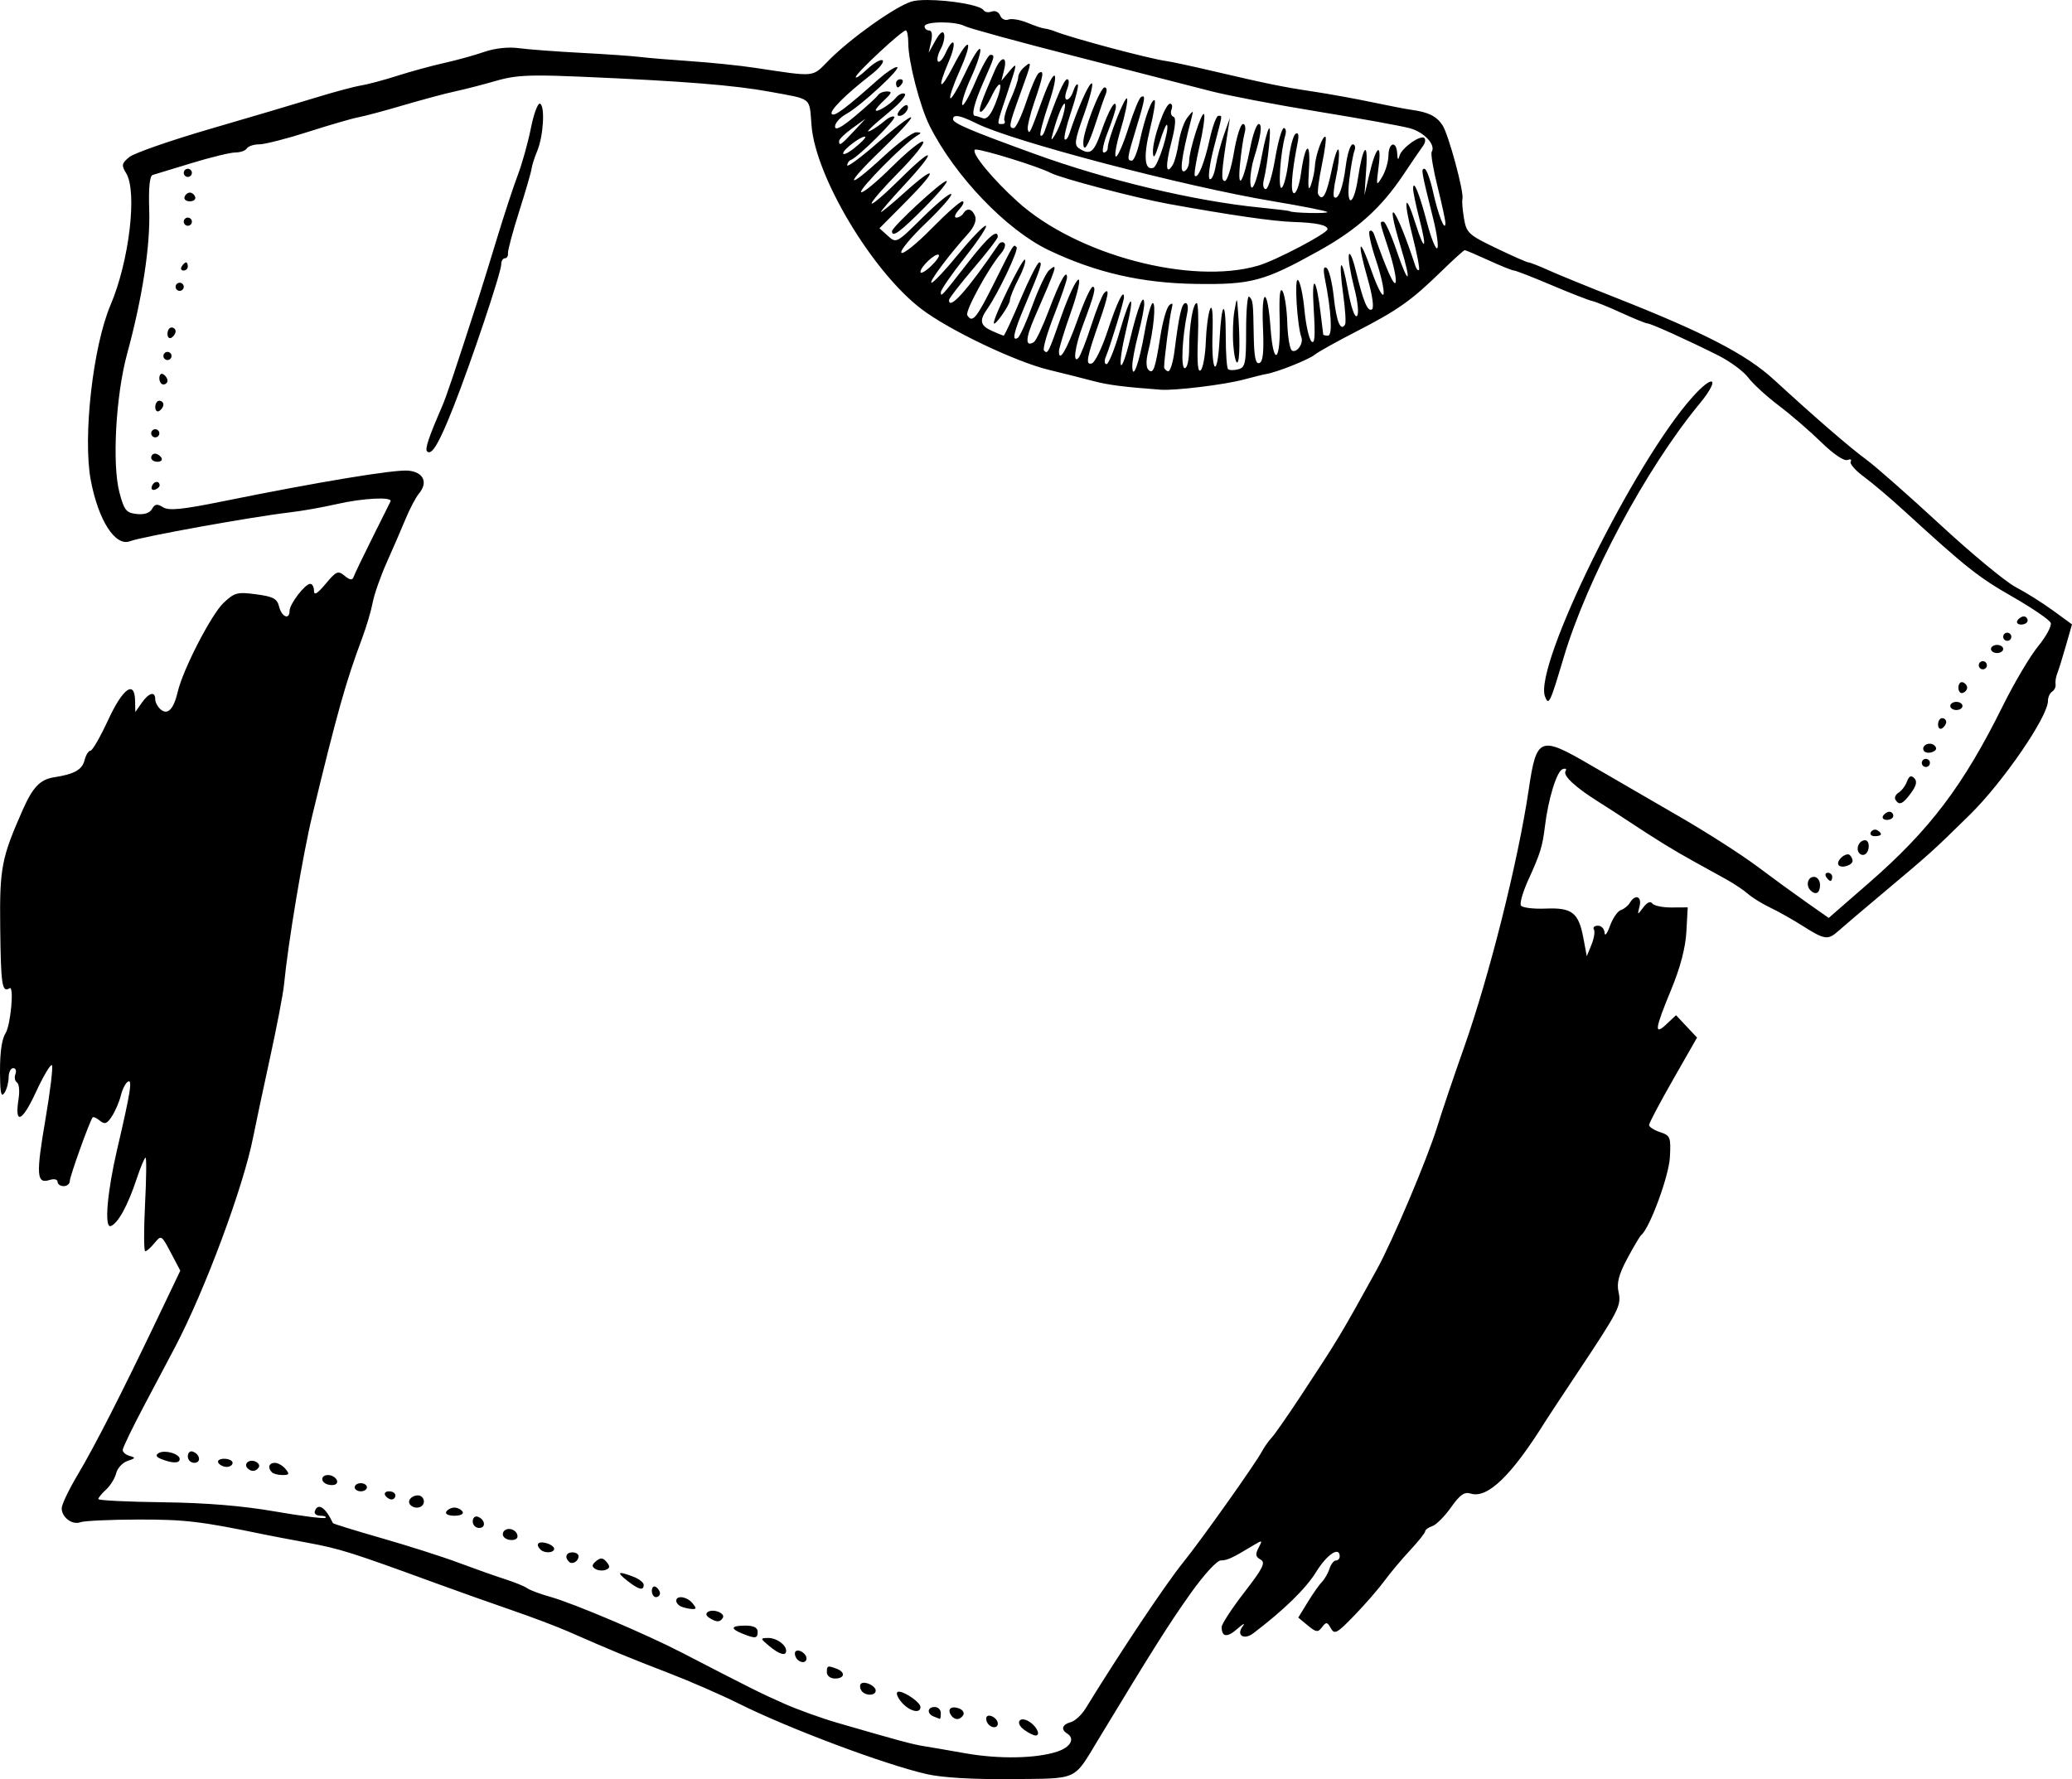<?xml version="1.0" encoding="UTF-8" standalone="no"?>
<!-- Created with Inkscape (http://www.inkscape.org/) -->

<svg
   xmlns:dc="http://purl.org/dc/elements/1.1/"
   xmlns:cc="http://creativecommons.org/ns#"
   xmlns:rdf="http://www.w3.org/1999/02/22-rdf-syntax-ns#"
   xmlns:svg="http://www.w3.org/2000/svg"
   xmlns="http://www.w3.org/2000/svg"
   xmlns:sodipodi="http://sodipodi.sourceforge.net/DTD/sodipodi-0.dtd"
   xmlns:inkscape="http://www.inkscape.org/namespaces/inkscape"
   width="143.665mm"
   height="123.388mm"
   viewBox="0 0 509.049 437.201"
   id="svg2"
   version="1.1"
   inkscape:version="0.91 r13725"
   sodipodi:docname="tshirt.svg">
  <defs
     id="defs4" />
  <sodipodi:namedview
     id="base"
     pagecolor="#ffffff"
     bordercolor="#666666"
     borderopacity="1.0"
     inkscape:pageopacity="0.0"
     inkscape:pageshadow="2"
     inkscape:zoom="0.8925"
     inkscape:cx="289.42747"
     inkscape:cy="201.43969"
     inkscape:document-units="px"
     inkscape:current-layer="layer1"
     showgrid="false"
     fit-margin-top="0"
     fit-margin-left="0"
     fit-margin-right="0"
     fit-margin-bottom="0"
     inkscape:window-width="1366"
     inkscape:window-height="705"
     inkscape:window-x="-8"
     inkscape:window-y="-8"
     inkscape:window-maximized="1" />
  <g
     inkscape:label="Layer 1"
     inkscape:groupmode="layer"
     id="layer1"
     transform="translate(266.57,-528.029)">
    <path
       style="fill:#000000"
       d="m -38.588,528.029 c -1.756,-0.007 -3.25,0.115 -4.145,0.41 -4.108,1.356 -14.805,8.969 -20.131,14.326 -4.334,4.36 -2.919,4.218 -18.564,1.881 -3.575,-0.534 -10.55,-1.247 -15.5,-1.584 -4.95,-0.337 -10.575,-0.807 -12.5,-1.045 -1.925,-0.237 -8.45,-0.691 -14.5,-1.008 -6.05,-0.317 -12.888,-0.834 -15.193,-1.146 -2.565,-0.348 -5.864,0.012 -8.5,0.926 -2.369,0.821 -6.782,2.042 -9.807,2.713 -3.025,0.671 -8.2,2.084 -11.5,3.141 -3.3,1.056 -7.35,2.138 -9,2.404 -1.65,0.266 -6.6,1.593 -11,2.949 -4.4,1.357 -16.036,4.805 -25.857,7.664 -9.822,2.859 -18.822,5.99 -20,6.957 -1.904,1.563 -1.993,2.005 -0.787,3.98 2.774,4.544 0.746,21.618 -3.85,32.408 -4.309,10.116 -6.831,32.478 -4.85,43 1.87,9.929 6.034,16.408 9.652,15.02 2.918,-1.12 29.894,-5.99 39.191,-7.076 3.025,-0.353 8.2,-1.267 11.5,-2.029 6.503,-1.502 13.89,-1.87 13.299,-0.664 -0.202,0.412 -2.24,4.497 -4.527,9.078 -2.287,4.581 -4.336,8.856 -4.553,9.5 -0.281,0.834 -0.909,0.747 -2.186,-0.307 -1.627,-1.344 -2.051,-1.166 -4.662,1.961 -2.038,2.442 -2.871,2.944 -2.871,1.729 0,-0.942 -0.418,-1.711 -0.928,-1.711 -1.279,0 -5.072,4.962 -5.072,6.635 0,2.286 -1.923,1.521 -2.561,-1.018 -0.499,-1.988 -1.433,-2.492 -5.658,-3.053 -4.631,-0.614 -5.313,-0.434 -8.016,2.131 -3.006,2.852 -9.965,16.36 -11.23,21.799 -0.995,4.274 -2.456,5.815 -4.168,4.395 -0.752,-0.624 -1.367,-1.754 -1.367,-2.512 0,-2.069 -1.56,-1.659 -3.326,0.873 l -1.57,2.25 -0.053,-2.75 c -0.099,-5.209 -3.005,-3.132 -6.646,4.75 -1.906,4.125 -3.852,7.5 -4.326,7.5 -0.474,0 -1.13,1.07 -1.459,2.379 -0.577,2.299 -2.551,3.397 -7.445,4.145 -3.431,0.524 -5.242,2.398 -7.713,7.977 -5.24,11.83 -5.716,14.319 -5.549,28.902 0.164,14.288 0.444,16.113 2.305,14.963 1.152,-0.712 0.271,9.045 -1,11.076 -1.076,1.719 -1.512,5.731 -1.312,12.059 0.094,2.976 0.375,3.616 1.096,2.5 0.533,-0.825 0.976,-2.513 0.984,-3.75 0.008,-1.238 0.512,-2.25 1.121,-2.25 0.609,0 0.855,0.659 0.545,1.467 -0.31,0.807 -0.14,1.73 0.379,2.051 0.519,0.32 0.696,2.134 0.395,4.029 -1.027,6.465 0.816,5.776 4.223,-1.578 1.855,-4.005 3.639,-7.018 3.963,-6.693 0.324,0.324 -0.386,6.293 -1.578,13.262 -2.344,13.703 -2.198,15.966 0.963,14.963 1.152,-0.366 2.006,-0.182 2.006,0.432 0,0.587 0.675,1.068 1.5,1.068 0.825,0 1.5,-0.555 1.5,-1.23 0,-1.149 4.9,-14.802 5.621,-15.662 0.181,-0.216 0.986,0.151 1.787,0.816 1.182,0.981 1.741,0.772 2.957,-1.107 0.825,-1.274 1.805,-3.558 2.178,-5.076 0.373,-1.518 1.14,-3.045 1.705,-3.395 1.205,-0.744 0.71,2.401 -2.617,16.654 -2.447,10.48 -3.189,19.351 -1.574,18.812 1.752,-0.584 4.186,-5.006 6.361,-11.562 0.958,-2.888 1.949,-5.25 2.201,-5.25 0.252,0 0.195,5.175 -0.127,11.5 -0.322,6.325 -0.299,11.5 0.051,11.5 0.35,0 1.382,-0.917 2.295,-2.035 1.629,-1.996 1.705,-1.95 3.99,2.389 l 2.33,4.42 -5.67,11.863 c -8.844,18.503 -15.368,31.283 -19.582,38.363 -2.128,3.575 -3.876,7.232 -3.887,8.127 -0.027,2.248 2.609,4.228 4.609,3.461 0.911,-0.349 7.364,-0.646 14.338,-0.658 11.313,-0.019 15.312,0.456 30.533,3.617 1.65,0.343 6.6,1.287 11,2.1 7.84,1.448 10.745,2.363 31,9.773 5.5,2.012 14.05,5.051 19,6.752 4.95,1.701 11.25,4.082 14,5.293 10.268,4.52 15.248,6.578 24.5,10.127 5.225,2.005 13.045,5.414 17.379,7.578 12.251,6.116 35.749,14.937 46.121,17.312 3.841,0.88 11.319,1.321 20.787,1.23 16.714,-0.161 15.201,0.527 21.398,-9.713 13.433,-22.196 17.324,-28.36 22.562,-35.75 3.377,-4.764 6.569,-8.257 7.551,-8.266 1.599,-0.014 2.759,-0.556 8.154,-3.811 2.048,-1.235 2.124,-1.187 1.115,0.697 -0.85,1.588 -0.746,2.209 0.482,2.896 1.305,0.73 0.643,2.066 -3.994,8.068 -3.057,3.956 -5.557,7.787 -5.557,8.512 0,2.515 1.364,2.658 3.895,0.41 1.399,-1.242 1.973,-1.511 1.275,-0.598 -1.684,2.206 0.286,3.492 2.623,1.713 7.557,-5.751 12.899,-10.968 15.412,-15.053 2.673,-4.344 5.795,-6.402 5.795,-3.82 0,0.55 -0.421,1 -0.934,1 -0.513,0 -1.216,0.897 -1.564,1.994 -0.348,1.097 -1.183,2.559 -1.855,3.25 -0.672,0.691 -2.258,2.95 -3.525,5.021 l -2.305,3.766 2.342,1.934 c 2.069,1.71 2.476,1.76 3.502,0.416 1.025,-1.342 1.279,-1.31 2.166,0.275 0.898,1.604 1.522,1.261 5.84,-3.223 2.658,-2.761 5.959,-6.563 7.334,-8.449 1.375,-1.886 4.188,-5.239 6.25,-7.451 2.062,-2.212 3.75,-4.333 3.75,-4.711 0,-0.378 0.787,-0.95 1.75,-1.27 0.963,-0.32 3.029,-2.392 4.592,-4.605 2.19,-3.1 3.295,-3.881 4.816,-3.398 4.139,1.314 10.042,-4.382 18.342,-17.701 0.55,-0.883 3.956,-6.047 7.57,-11.477 10.621,-15.954 11.165,-17.016 10.434,-20.348 -0.489,-2.227 0.057,-4.312 2.162,-8.252 1.549,-2.9 3.095,-5.496 3.434,-5.771 2.068,-1.678 6.777,-14.473 7.021,-19.082 0.263,-4.96 0.113,-5.341 -2.422,-6.186 -1.486,-0.495 -2.699,-1.279 -2.699,-1.742 0,-0.463 2.653,-5.488 5.896,-11.166 l 5.896,-10.324 -2.584,-2.75 -2.582,-2.75 -2.314,2.174 c -3.134,2.944 -2.918,1.309 1.107,-8.416 2.253,-5.443 3.533,-10.311 3.75,-14.262 l 0.33,-5.996 -4,0.025 c -2.2,0.014 -4.32,-0.434 -4.711,-0.996 -0.436,-0.626 -1.288,-0.249 -2.201,0.975 -1.46,1.955 -1.477,1.951 -0.922,-0.254 0.62,-2.461 -1.065,-3.1 -2.367,-0.896 -0.44,0.744 -1.443,1.557 -2.23,1.809 -0.787,0.251 -1.99,2.007 -2.674,3.898 -0.684,1.892 -1.276,2.652 -1.318,1.689 -0.042,-0.963 -0.779,-1.75 -1.637,-1.75 -0.858,0 -1.304,0.412 -0.992,0.916 0.311,0.504 0.045,2.191 -0.592,3.75 l -1.156,2.834 -0.832,-4.445 c -1.173,-6.278 -2.777,-7.531 -9.301,-7.258 -2.988,0.125 -5.708,-0.216 -6.043,-0.758 -0.335,-0.542 0.475,-3.359 1.797,-6.262 2.959,-6.495 3.499,-8.236 4.092,-13.156 0.812,-6.74 2.895,-13.526 4.318,-14.072 0.778,-0.298 1.097,-0.081 0.736,0.502 -0.658,1.065 2.482,3.983 8.018,7.449 1.757,1.1 5.178,3.314 7.604,4.92 6.719,4.448 10.97,7.062 15.912,9.789 2.475,1.366 6.047,3.34 7.939,4.387 1.893,1.047 4.318,2.668 5.387,3.604 1.069,0.935 3.528,2.452 5.465,3.371 1.936,0.919 5.564,2.967 8.061,4.551 5.304,3.364 6.114,3.469 8.715,1.129 1.07,-0.963 5.768,-4.959 10.439,-8.879 12.227,-10.26 12.659,-10.648 21.834,-19.67 8.153,-8.018 19.16,-24.066 19.16,-27.936 0,-0.906 0.461,-1.934 1.025,-2.283 0.565,-0.349 0.943,-1.163 0.842,-1.809 -0.101,-0.646 0.089,-1.849 0.422,-2.674 0.333,-0.825 1.283,-3.875 2.111,-6.775 l 1.506,-5.273 -4.703,-3.432 c -2.587,-1.887 -6.69,-4.46 -9.117,-5.717 -2.427,-1.257 -10.752,-8.141 -18.5,-15.299 -7.748,-7.158 -15.886,-14.333 -18.086,-15.945 -4.179,-3.063 -12.286,-10.074 -22.877,-19.785 -6.757,-6.195 -17.173,-11.581 -39.123,-20.223 -6.6,-2.598 -13.909,-5.586 -16.24,-6.639 -2.332,-1.053 -4.534,-1.912 -4.895,-1.912 -0.361,0 -3.925,-1.574 -7.922,-3.496 -6.801,-3.271 -7.308,-3.739 -7.914,-7.324 -0.356,-2.107 -0.528,-4.247 -0.381,-4.756 0.455,-1.578 -3.385,-15.802 -4.896,-18.135 -1.424,-2.198 -3.491,-3.226 -7.602,-3.775 -1.183,-0.158 -5.525,-0.997 -9.65,-1.865 -4.125,-0.868 -10.65,-2.052 -14.5,-2.631 -7.534,-1.132 -11.062,-1.851 -25,-5.109 -4.95,-1.157 -9.9,-2.224 -11,-2.369 -4.19,-0.554 -23.245,-5.631 -27.5,-7.328 -0.825,-0.329 -1.95,-0.632 -2.5,-0.676 -0.55,-0.043 -2.455,-0.684 -4.232,-1.422 -1.778,-0.738 -3.879,-1.094 -4.668,-0.791 -0.789,0.303 -1.7,-0.143 -2.025,-0.99 -0.325,-0.847 -1.248,-1.289 -2.051,-0.98 -0.803,0.308 -1.702,0.17 -1.996,-0.307 -0.802,-1.298 -8.42,-2.499 -13.688,-2.521 z m 3.225,5.502 c 2.178,-0.014 4.65,0.286 5.816,0.91 0.962,0.515 13.194,3.864 27.184,7.441 13.989,3.578 28.901,7.407 33.137,8.51 4.236,1.103 16.161,3.383 26.5,5.064 10.339,1.682 20.478,3.521 22.531,4.088 3.557,0.982 6.425,4.086 5.363,5.805 -0.273,0.442 0.381,4.314 1.453,8.605 1.072,4.292 1.937,8.308 1.92,8.926 -0.062,2.299 -1.789,-2.064 -3.018,-7.625 -0.699,-3.163 -1.658,-5.75 -2.131,-5.75 -0.878,0 -0.793,0.479 2.152,12.293 0.932,3.736 1.368,6.996 0.969,7.242 -0.399,0.246 -1.52,-2.587 -2.492,-6.295 -1.879,-7.162 -3.366,-10.806 -3.42,-8.385 -0.017,0.746 0.67,4.057 1.525,7.359 1.99,7.681 1.345,8.481 -0.955,1.184 -2.561,-8.124 -3.041,-5.932 -0.701,3.201 1.103,4.305 1.812,8.02 1.576,8.256 -0.236,0.236 -0.634,-0.197 -0.885,-0.963 -4.727,-14.436 -7.778,-18.452 -3.621,-4.766 2.81,9.252 2.037,9.91 -1.037,0.881 -1.312,-3.854 -2.735,-7.008 -3.16,-7.008 -1.026,0 -1.066,-0.227 1.283,6.93 1.13,3.443 1.895,7.004 1.701,7.914 -0.29,1.361 -2.185,-2.827 -5.314,-11.738 -0.269,-0.767 -0.769,-1.114 -1.109,-0.773 -0.341,0.341 0.377,3.567 1.594,7.168 1.216,3.601 2.047,7.324 1.846,8.273 -0.201,0.949 -1.547,-1.648 -2.99,-5.773 -3.085,-8.819 -3.619,-7.422 -0.855,2.24 1.117,3.906 1.536,6.974 0.998,7.307 -1.069,0.661 -2.096,-1.799 -3.982,-9.547 -0.736,-3.025 -1.5,-4.758 -1.695,-3.852 -0.195,0.907 0.373,4.455 1.262,7.887 0.954,3.68 1.25,6.606 0.721,7.135 -0.529,0.529 -1.436,-2.09 -2.213,-6.387 -1.582,-8.75 -2.412,-7.838 -1.146,1.26 0.494,3.551 0.694,6.801 0.445,7.223 -1.084,1.834 -2.129,-0.702 -2.775,-6.742 -0.383,-3.577 -1.183,-6.804 -1.775,-7.17 -0.735,-0.454 -0.864,0.401 -0.406,2.688 1.569,7.846 1.91,13.959 0.779,13.959 -0.626,0 -1.16,-0.113 -1.188,-0.25 -0.028,-0.138 -0.291,-2.275 -0.582,-4.75 -1.125,-9.561 -2.337,-10.594 -1.76,-1.5 0.418,6.588 0.274,8.712 -0.539,7.928 -0.611,-0.589 -1.394,-4.09 -1.738,-7.781 -0.345,-3.691 -1.068,-6.986 -1.609,-7.32 -0.904,-0.558 -0.181,11.221 0.865,14.098 0.557,1.531 -1.177,3.947 -2.324,3.238 -0.529,-0.327 -1.044,-3.377 -1.146,-6.779 -0.102,-3.402 -0.621,-6.906 -1.152,-7.785 -0.661,-1.093 -0.887,1.091 -0.715,6.902 0.307,10.374 -1.528,12.087 -2.248,2.098 -0.723,-10.031 -2.294,-10.192 -1.863,-0.191 0.262,6.099 0.02,8.522 -0.887,8.832 -0.915,0.313 -1.284,-1.47 -1.375,-6.656 -0.15,-8.507 -0.174,-8.715 -1.125,-9.666 -0.412,-0.413 -0.75,3.323 -0.75,8.301 0,8.119 -0.201,9.101 -1.943,9.557 -1.068,0.279 -2.193,0.258 -2.5,-0.049 -0.307,-0.307 -0.557,-3.934 -0.557,-8.059 0,-9.323 -1.016,-8.827 -1.52,0.742 -0.513,9.748 -2.041,8.51 -1.736,-1.408 0.154,-5.007 -0.068,-7.26 -0.594,-6.02 -0.462,1.09 -0.935,4.69 -1.053,8 -0.117,3.31 -0.679,6.47 -1.248,7.02 -0.711,0.687 -0.926,-1.739 -0.691,-7.75 0.188,-4.813 0.061,-8.75 -0.283,-8.75 -0.932,2.1e-4 -1.875,5.597 -1.875,11.125 0,2.801 -0.456,4.875 -1.072,4.875 -1.003,0 -0.653,-7.5 0.643,-13.75 0.257,-1.238 0.058,-2.25 -0.441,-2.25 -0.943,0 -1.593,2.809 -2.729,11.787 -0.368,2.909 -1.092,5.149 -1.609,4.977 -0.518,-0.173 -0.94,-0.645 -0.938,-1.049 0.011,-1.938 1.371,-12.448 1.84,-14.215 0.39,-1.471 0.229,-1.717 -0.609,-0.924 -0.627,0.593 -1.591,3.968 -2.141,7.5 -1.27,8.156 -1.752,9.515 -2.957,8.311 -0.577,-0.577 -0.601,-2.304 -0.062,-4.418 1.339,-5.255 1.979,-11.969 1.141,-11.969 -0.41,0 -1.32,3.263 -2.021,7.25 -1.342,7.628 -2.957,12.026 -3.014,8.209 -0.017,-1.122 0.646,-4.631 1.471,-7.799 0.825,-3.167 1.485,-6.523 1.469,-7.459 -0.055,-3.059 -1.567,0.738 -3.504,8.795 -0.991,4.123 -2.001,6.893 -2.246,6.158 -0.245,-0.735 0.317,-4.481 1.252,-8.326 2.36,-9.709 1.294,-9.612 -1.523,0.139 -1.277,4.418 -2.736,8.033 -3.242,8.033 -0.506,0 -0.594,-0.787 -0.195,-1.75 1.148,-2.775 4.474,-13.658 4.482,-14.668 0.019,-2.324 -1.711,1.219 -3.992,8.172 -1.375,4.192 -3.127,7.821 -3.893,8.064 -1.632,0.519 -1.306,-1.311 1.82,-10.225 2.249,-6.411 2.611,-8.572 1.182,-7.045 -0.489,0.522 -1.91,4.101 -3.158,7.951 -1.248,3.85 -2.649,7.427 -3.111,7.949 -1.49,1.682 -0.909,-2.762 1.037,-7.949 2.849,-7.594 3.334,-9.5 2.422,-9.5 -0.459,0 -2.114,3.604 -3.68,8.01 -2.654,7.469 -4.646,10.847 -4.6,7.799 0.011,-0.72 1.34,-5.052 2.953,-9.627 1.639,-4.647 2.428,-8.15 1.791,-7.938 -0.627,0.209 -2.474,4.178 -4.104,8.818 -3.282,9.348 -3.382,9.549 -4.32,8.611 -0.363,-0.363 0.762,-4.291 2.5,-8.73 1.738,-4.439 3.16,-8.584 3.16,-9.209 0,-2.307 -1.782,0.897 -4.451,8.008 -1.496,3.984 -3.161,7.518 -3.701,7.852 -2.12,1.31 -2.085,-0.836 0.094,-5.848 5.727,-13.174 5.883,-13.678 3.686,-11.854 -0.755,0.626 -2.601,4.508 -4.104,8.627 -1.502,4.119 -3.134,7.738 -3.627,8.043 -1.514,0.936 -1.014,-1.35 1.721,-7.844 3.963,-9.411 4.4,-10.719 3.568,-10.719 -0.421,0 -2.48,4.05 -4.576,9 -2.096,4.95 -3.97,9 -4.164,9 -0.194,0 -1.498,-0.524 -2.898,-1.162 -2.895,-1.319 -3.153,-2.531 -1.143,-5.4 2.706,-3.863 7.787,-14.581 7.193,-15.174 -0.772,-0.772 -0.514,-1.185 -5.596,8.986 -4.297,8.601 -5.265,9.752 -6.51,7.738 -0.599,-0.969 5.204,-11.595 8.326,-15.246 0.826,-0.966 1.18,-2.078 0.787,-2.471 -0.393,-0.393 -1.028,-0.253 -1.41,0.311 -7.566,11.141 -12.231,16.374 -12.184,13.668 0.007,-0.412 2.703,-3.9 5.988,-7.75 3.286,-3.85 5.979,-7.338 5.986,-7.75 0.037,-2.095 -2.33,-0.089 -7.08,6 -6.888,8.829 -6.906,8.849 -6.906,7.584 0,-0.585 2.708,-4.5 6.02,-8.699 3.311,-4.2 5.563,-7.635 5.004,-7.635 -0.559,0 -3.589,3.15 -6.734,7 -3.145,3.85 -6.101,7 -6.57,7 -0.826,0 4.245,-6.804 9.01,-12.088 1.439,-1.595 2.089,-3.225 1.695,-4.25 -0.718,-1.871 -1.998,-2.16 -2.924,-0.662 -0.34,0.55 -1.112,1 -1.715,1 -0.603,0 -0.281,-0.9 0.715,-2 0.995,-1.1 1.352,-2 0.793,-2 -0.559,0 -3.981,3.022 -7.604,6.717 -3.623,3.695 -6.944,6.361 -7.379,5.926 -0.435,-0.435 2.274,-3.725 6.021,-7.311 3.748,-3.586 6.543,-6.789 6.213,-7.119 -0.331,-0.331 -3.498,2.27 -7.039,5.779 -6.375,6.318 -6.457,6.362 -8.508,4.506 l -2.072,-1.875 6.76,-6.812 c 7.817,-7.878 7.348,-9.135 -0.703,-1.887 -3.008,2.708 -5.571,4.822 -5.695,4.697 -0.124,-0.124 2.461,-3.12 5.744,-6.656 8.251,-8.889 7.511,-9.941 -1.031,-1.465 -3.85,3.821 -7,6.519 -7,5.998 0,-0.521 3.011,-3.985 6.693,-7.695 3.682,-3.711 6.371,-7.073 5.973,-7.471 -0.398,-0.398 -3.847,2.378 -7.666,6.168 -3.819,3.79 -7.235,6.597 -7.592,6.24 -0.623,-0.623 10.506,-11.897 13.592,-13.77 1.317,-0.799 1.308,-0.915 -0.062,-0.941 -0.859,-0.017 -4.459,2.654 -8,5.936 -9.353,8.667 -9.852,7.347 -0.59,-1.559 4.316,-4.15 7.625,-7.767 7.354,-8.039 -0.272,-0.272 -3.916,2.491 -8.098,6.139 -4.182,3.647 -7.604,6.189 -7.604,5.646 0,-0.542 0.405,-1.137 0.9,-1.32 1.76,-0.651 11.22,-10.044 10.67,-10.594 -0.308,-0.308 -1.349,0.12 -2.314,0.949 -0.966,0.83 -2.431,1.867 -3.256,2.307 -2.06,1.097 -0.524,-0.462 4.764,-4.834 2.345,-1.939 3.859,-3.776 3.363,-4.082 -0.495,-0.306 -1.477,0.137 -2.182,0.986 -1.375,1.657 -4.945,3.83 -4.945,3.01 0,-0.273 0.984,-1.414 2.188,-2.535 1.777,-1.656 1.882,-2.039 0.559,-2.039 -0.896,0 -1.882,0.408 -2.191,0.908 -0.309,0.5 -2.81,2.793 -5.559,5.094 -3.425,2.867 -4.996,3.689 -4.996,2.615 0,-0.862 1.238,-2.244 2.75,-3.072 3.581,-1.962 13.912,-11.545 12.445,-11.545 -0.621,0 -2.606,1.309 -4.412,2.91 -8.325,7.378 -10.903,9.304 -11.564,8.643 -0.719,-0.719 3.358,-4.801 9.75,-9.758 1.908,-1.48 3.142,-3.018 2.74,-3.42 -0.401,-0.401 -2.135,0.587 -3.852,2.197 -1.717,1.61 -2.95,2.424 -2.74,1.809 0.433,-1.269 11.336,-11.381 12.271,-11.381 0.335,0 0.611,1.433 0.611,3.186 0,4.468 2.872,15.553 5.266,20.314 6.197,12.33 18.87,25.554 29.225,30.496 11.514,5.495 22.78,8.09 36.01,8.297 13.771,0.216 16.848,-0.606 30.342,-8.113 9.492,-5.281 15.363,-10.577 20.852,-18.809 2.094,-3.14 4.239,-6.286 4.77,-6.992 0.531,-0.706 0.683,-1.567 0.338,-1.912 -0.924,-0.924 -5.612,2.412 -6.127,4.359 -0.309,1.167 -0.478,0.993 -0.559,-0.576 -0.167,-3.234 -2.11,-2.783 -2.152,0.5 -0.019,1.512 -0.715,3.875 -1.547,5.25 -1.447,2.391 -1.485,2.281 -0.871,-2.5 0.803,-6.256 -0.637,-5.098 -2.262,1.818 l -1.217,5.182 0.443,-6.5 c 0.492,-7.202 -0.841,-5.652 -2.045,2.379 -1.037,6.918 -2.932,7.24 -2.123,0.361 0.36,-3.064 0.929,-6.284 1.264,-7.156 0.335,-0.872 0.142,-1.584 -0.428,-1.584 -0.569,0 -1.336,2.405 -1.703,5.346 -0.66,5.283 -1.898,8.565 -2.865,7.598 -0.274,-0.274 -0.052,-2.48 0.492,-4.902 0.544,-2.422 0.841,-5.335 0.66,-6.473 -0.181,-1.138 -0.958,0.969 -1.729,4.682 -1.289,6.212 -2.247,7.931 -3.342,6 -0.234,-0.412 0.18,-3.649 0.918,-7.191 0.738,-3.542 1.141,-6.642 0.895,-6.889 -0.621,-0.621 -2.482,4.486 -2.604,7.145 -0.055,1.202 -0.499,3.311 -0.984,4.686 -0.621,1.759 -0.763,0.591 -0.479,-3.934 0.455,-7.245 -0.924,-6.449 -1.967,1.135 -0.363,2.639 -1.119,4.799 -1.68,4.799 -0.964,0 -0.625,-4.903 0.854,-12.375 0.374,-1.892 0.206,-2.652 -0.492,-2.221 -0.583,0.361 -1.365,3.353 -1.738,6.648 -0.373,3.296 -1.129,6.269 -1.68,6.609 -0.962,0.595 -0.318,-8.748 0.891,-12.912 0.279,-0.963 0.117,-1.75 -0.363,-1.75 -0.48,0 -1.44,3.375 -2.133,7.5 -0.693,4.125 -1.729,7.5 -2.303,7.5 -0.579,0 -0.799,-1.001 -0.492,-2.25 1.009,-4.109 1.946,-13.261 1.297,-12.664 -0.352,0.323 -1.131,3.248 -1.73,6.5 -1.283,6.956 -2.824,10.346 -2.871,6.312 -0.017,-1.43 0.382,-3.905 0.887,-5.5 1.705,-5.388 2.126,-8.398 1.174,-8.398 -0.521,0 -1.452,2.587 -2.066,5.75 -1.653,8.504 -3.196,11.084 -2.543,4.25 0.289,-3.025 0.801,-6.513 1.139,-7.75 0.346,-1.27 0.167,-2.25 -0.412,-2.25 -0.564,0 -1.558,3.15 -2.207,7 -0.649,3.85 -1.651,7 -2.227,7 -0.994,0 -0.882,-1.945 0.695,-12 l 0.551,-3.5 -1.428,4 c -0.785,2.2 -1.713,5.7 -2.061,7.777 -0.348,2.078 -1.017,3.541 -1.484,3.252 -0.468,-0.289 -8.94e-4,-3.789 1.035,-7.777 2.228,-8.576 2.112,-7.752 1.076,-7.752 -0.462,0 -1.415,2.587 -2.115,5.75 -1.309,5.909 -2.87,9.757 -3.645,8.982 -0.241,-0.241 0.267,-3.48 1.129,-7.195 0.862,-3.716 1.382,-7.269 1.158,-7.896 -0.46,-1.287 -3.686,8.761 -3.686,11.48 0,0.968 -0.45,2.039 -1,2.379 -1.474,0.911 -1.007,-2.913 1.588,-13 0.5,-1.944 0.473,-1.948 -0.996,-0.115 -0.831,1.037 -1.794,3.774 -2.141,6.084 -0.346,2.31 -1.015,4.823 -1.486,5.586 -1.701,2.753 -1.853,0.24 -0.336,-5.568 1.011,-3.872 1.19,-6.047 0.516,-6.271 -0.568,-0.189 -0.785,-0.99 -0.482,-1.779 0.303,-0.789 0.141,-1.436 -0.359,-1.436 -1.229,0 -4.341,8.882 -4.205,12 0.078,1.785 0.533,1.117 1.588,-2.336 0.813,-2.659 1.645,-4.668 1.848,-4.465 0.777,0.777 -2.19,10.186 -3.332,10.566 -2.178,0.726 -2.485,-2.785 -0.83,-9.49 0.897,-3.634 1.417,-6.82 1.156,-7.08 -0.645,-0.645 -2.423,4.213 -3.668,10.018 -0.565,2.633 -1.439,4.787 -1.943,4.787 -1.261,0 -1.181,-0.582 1.084,-8 2.215,-7.255 2.38,-8.355 1.148,-7.594 -0.468,0.289 -1.849,3.69 -3.07,7.559 -1.221,3.868 -2.595,7.035 -3.053,7.035 -0.458,0 0.053,-2.952 1.135,-6.559 1.082,-3.606 1.801,-7.056 1.598,-7.666 -0.377,-1.131 -4.758,9.988 -4.758,12.076 0,0.631 -0.444,1.148 -0.986,1.148 -0.542,0 -0.092,-2.267 1,-5.037 1.092,-2.77 1.986,-5.562 1.986,-6.201 0,-2.186 -1.698,0.67 -3.559,5.988 -1.858,5.31 -2.725,5.99 -5.441,4.268 -1.302,-0.825 -1.142,-1.947 1.203,-8.484 1.487,-4.143 2.326,-7.533 1.865,-7.533 -0.721,0 -3.483,6.226 -5.498,12.393 -0.34,1.041 -0.855,1.657 -1.145,1.367 -0.29,-0.29 0.419,-3.331 1.574,-6.76 1.155,-3.428 1.893,-6.441 1.641,-6.693 -0.252,-0.252 -0.755,0.476 -1.117,1.617 -0.362,1.141 -1.067,2.076 -1.566,2.076 -0.532,0 -0.514,-1.034 0.043,-2.5 0.553,-1.454 0.572,-2.5 0.047,-2.5 -0.752,0 -2.449,3.902 -5.605,12.893 -0.269,0.766 -0.702,1.179 -0.963,0.918 -0.261,-0.261 0.622,-3.7 1.963,-7.643 2.889,-8.495 1.647,-9.749 -1.404,-1.418 -3.199,8.733 -3.242,8.823 -3.67,7.701 -0.22,-0.576 0.507,-3.684 1.615,-6.906 2.237,-6.502 2.458,-7.937 1.094,-7.094 -0.507,0.313 -1.892,3.49 -3.08,7.059 -1.188,3.569 -2.573,6.49 -3.078,6.49 -1.332,0 -1.187,-0.768 1.582,-8.402 2.934,-8.089 2.954,-8.219 1,-6.598 -0.825,0.685 -1.5,1.814 -1.5,2.512 0,0.698 -0.871,3.211 -1.934,5.584 -1.063,2.373 -1.709,4.673 -1.439,5.109 0.27,0.437 0.014,0.795 -0.568,0.795 -1.36,0 -1.455,0.531 1.42,-8.076 2.327,-6.969 2.353,-7.275 0.432,-4.98 l -2.047,2.445 0.676,-2.695 c 0.883,-3.518 -0.709,-3.477 -2.256,0.057 -3.368,7.694 -4.236,10.25 -3.482,10.25 0.456,0 1.606,-1.632 2.557,-3.625 2.331,-4.888 3.148,-3.68 1.053,1.557 -1.155,2.887 -2.124,4.009 -3.125,3.625 -0.798,-0.306 -1.637,-0.557 -1.867,-0.557 -1.017,0 -0.231,-3.175 2.082,-8.404 2.782,-6.29 2.857,-6.596 1.648,-6.596 -0.467,0 -2.128,3.005 -3.689,6.68 -1.562,3.675 -3.007,6.181 -3.211,5.568 -0.204,-0.612 0.801,-3.673 2.232,-6.803 1.432,-3.13 2.416,-6.198 2.188,-6.818 -0.229,-0.62 -1.859,1.949 -3.623,5.709 -1.764,3.76 -3.436,6.606 -3.717,6.326 -0.28,-0.28 0.722,-3.254 2.227,-6.607 3.556,-7.924 2.469,-8.985 -1.441,-1.406 -3.403,6.595 -4.141,5.911 -1.15,-1.066 2.043,-4.766 1.266,-6.574 -0.84,-1.953 -0.659,1.446 -1.483,2.345 -1.83,1.998 -0.347,-0.347 -0.052,-1.711 0.654,-3.031 0.706,-1.32 1.08,-3.006 0.832,-3.748 -0.287,-0.857 -1.059,-0.255 -2.119,1.652 l -1.668,3 0.611,-2.75 c 0.381,-1.714 0.195,-2.75 -0.496,-2.75 -0.61,0 -1.107,-0.45 -1.107,-1 0,-0.632 1.886,-0.961 4.064,-0.975 z m -99.227,13.062 c 2.765,-0.02 6.294,0.089 11.158,0.301 24.991,1.089 37.218,2.068 46.004,3.68 10.55,1.936 9.668,1.221 10.238,8.322 1.015,12.648 14.947,35.902 27.01,45.084 6.785,5.164 23.057,12.935 31.252,14.924 3.85,0.934 8.8,2.181 11,2.771 3.524,0.945 7.512,1.456 16.5,2.117 3.579,0.263 15.797,-1.235 20.5,-2.514 2.2,-0.598 4.675,-1.204 5.5,-1.348 2.735,-0.475 10.461,-3.565 11.891,-4.756 0.774,-0.644 5.345,-3.195 10.16,-5.67 10.222,-5.254 13.512,-7.581 20.85,-14.734 2.971,-2.897 5.588,-5.266 5.814,-5.266 0.227,0 2.873,1.125 5.879,2.5 3.006,1.375 5.802,2.5 6.215,2.5 0.413,0 4.562,1.615 9.221,3.59 4.658,1.974 9.146,3.728 9.971,3.896 0.825,0.169 4.058,1.478 7.186,2.91 3.127,1.432 6.007,2.604 6.4,2.604 0.828,0 9.51,3.921 17.295,7.811 2.96,1.479 6.323,3.949 7.475,5.488 1.151,1.54 4.521,4.634 7.49,6.875 2.969,2.241 7.662,6.292 10.428,9 2.928,2.867 5.614,4.7 6.43,4.387 0.77,-0.296 1.144,-0.123 0.83,0.385 -0.314,0.508 1.124,2.171 3.197,3.695 2.073,1.524 6.496,5.266 9.828,8.314 15.347,14.042 18.291,16.381 26.666,21.174 4.911,2.81 9.161,5.716 9.445,6.457 0.284,0.741 -1.1,3.321 -3.076,5.732 -1.976,2.412 -5.872,8.987 -8.658,14.613 -9.736,19.661 -17.932,30.5 -32.967,43.594 l -9.836,8.566 -5.316,-3.729 c -2.924,-2.05 -8.466,-6.087 -12.316,-8.973 -3.85,-2.885 -12.4,-8.363 -19,-12.172 -6.6,-3.808 -16.465,-9.528 -21.92,-12.711 -12.411,-7.24 -13.234,-6.912 -15.141,5.992 -2.61,17.67 -9.686,45.873 -15.953,63.59 -2.45,6.925 -5.381,15.597 -6.516,19.27 -2.456,7.951 -10.983,28.112 -14.861,35.141 -8.99,16.291 -9.248,16.723 -18.643,31 -3.257,4.95 -6.498,9.598 -7.201,10.328 -0.703,0.73 -1.759,2.222 -2.344,3.314 -1.678,3.135 -14.95,21.841 -19.418,27.367 -4.272,5.284 -15.479,22.064 -23.947,35.859 -0.969,1.579 -2.616,3.094 -3.66,3.367 -2.07,0.541 -2.474,1.789 -0.896,2.764 2.036,1.258 0.899,3.376 -2.393,4.463 -5.193,1.714 -14.307,1.88 -22.607,0.41 -4.125,-0.73 -8.754,-1.527 -10.287,-1.77 -2.685,-0.425 -6.106,-1.35 -21.213,-5.736 -3.85,-1.118 -9.7,-3.228 -13,-4.689 -5.68,-2.515 -8.139,-3.742 -25,-12.471 -8.953,-4.635 -26.679,-12.157 -32.5,-13.793 -2.475,-0.695 -4.999,-1.639 -5.609,-2.096 -0.61,-0.457 -3.085,-1.466 -5.5,-2.242 -2.415,-0.776 -7.541,-2.59 -11.391,-4.033 -3.85,-1.443 -12.336,-4.153 -18.855,-6.021 -6.52,-1.868 -11.92,-3.537 -12,-3.709 -1.82,-3.894 -3.709,-5.121 -4.453,-2.889 -0.197,0.591 0.428,1.076 1.391,1.076 0.963,0 1.521,0.229 1.24,0.51 -0.28,0.28 -5.867,-0.422 -12.416,-1.561 -8.05,-1.4 -17.008,-2.132 -27.652,-2.26 -8.66,-0.104 -15.748,-0.458 -15.75,-0.785 -0.002,-0.327 0.856,-1.373 1.906,-2.324 1.051,-0.951 2.17,-2.766 2.488,-4.035 0.318,-1.269 1.596,-2.632 2.84,-3.031 1.911,-0.613 1.991,-0.798 0.512,-1.193 -0.963,-0.257 -1.75,-0.918 -1.75,-1.469 0,-0.551 2.43,-5.582 5.4,-11.178 2.97,-5.596 6.343,-11.974 7.496,-14.174 7.338,-13.997 16.735,-39.259 19.133,-51.436 0.603,-3.061 2.473,-11.864 4.156,-19.564 1.683,-7.7 3.235,-15.8 3.447,-18 0.975,-10.118 4.622,-31.979 6.924,-41.5 6.137,-25.384 8.27,-32.972 12.254,-43.609 1.052,-2.81 2.225,-6.768 2.605,-8.797 0.381,-2.029 1.94,-6.481 3.467,-9.893 1.527,-3.411 3.613,-8.226 4.635,-10.701 1.022,-2.475 2.488,-5.254 3.258,-6.176 2.305,-2.759 1.138,-5.284 -2.609,-5.645 -3.358,-0.323 -22.017,2.764 -45.543,7.533 -10.06,2.04 -13.276,2.36 -14.709,1.465 -1.458,-0.91 -2.015,-0.824 -2.711,0.42 -0.564,1.007 -1.914,1.448 -3.789,1.234 -2.572,-0.293 -3.068,-0.92 -4.227,-5.332 -1.819,-6.93 -0.879,-23.831 1.891,-34 3.761,-13.81 5.72,-26.549 5.436,-35.33 -0.179,-5.532 0.109,-8.438 0.857,-8.654 0.62,-0.179 4.954,-1.496 9.629,-2.926 4.675,-1.43 9.484,-2.598 10.689,-2.596 1.205,0.002 2.471,-0.444 2.811,-0.994 0.34,-0.55 1.711,-1 3.047,-1 1.336,0 6.77,-1.392 12.078,-3.092 5.308,-1.7 10.827,-3.303 12.264,-3.561 1.436,-0.257 6.436,-1.595 11.111,-2.973 4.675,-1.378 10.401,-2.91 12.727,-3.406 2.325,-0.496 6.825,-1.656 9.998,-2.578 3.017,-0.877 5.505,-1.27 10.113,-1.303 z m 89.221,0.912 c -0.582,0 -1.059,0.45 -1.059,1 0,0.55 0.197,1 0.439,1 0.243,0 0.721,-0.45 1.061,-1 0.34,-0.55 0.141,-1 -0.441,-1 z m 50.182,2 c -1.091,0 -5.24,10.706 -5.24,13.52 0,2.841 1.245,0.891 3.072,-4.805 0.92,-2.869 2.005,-6.002 2.408,-6.965 0.407,-0.97 0.299,-1.75 -0.24,-1.75 z m -138.801,3.982 c -0.547,0.083 -1.479,2.666 -2.148,6.018 -0.714,3.575 -2.158,8.75 -3.207,11.5 -1.049,2.75 -3.344,9.725 -5.098,15.5 -1.754,5.775 -3.771,12.3 -4.482,14.5 -6.239,19.303 -7.952,24.397 -9.08,27 -3.25,7.5 -4.21,10.38 -3.648,10.941 1.128,1.128 2.933,-1.913 6.496,-10.941 4.401,-11.151 11.729,-33.029 11.729,-35.021 0,-0.813 0.4,-1.479 0.889,-1.479 0.489,0 0.833,-0.562 0.768,-1.25 -0.066,-0.688 1.169,-5.3 2.742,-10.25 1.573,-4.95 2.945,-9.675 3.049,-10.5 0.104,-0.825 0.728,-2.789 1.389,-4.365 1.52,-3.626 1.968,-10.976 0.709,-11.635 -0.033,-0.017 -0.069,-0.023 -0.105,-0.018 z m 128.965,0.018 c 0.25,0 0.077,1.316 -0.385,2.926 -0.462,1.609 -1.35,3.747 -1.977,4.75 -0.982,1.572 -1.046,1.48 -0.459,-0.676 1.051,-3.858 2.318,-7 2.82,-7 z m -38.779,0.348 c -0.327,-0.065 -0.997,0.393 -1.605,1.127 -0.789,0.95 -0.864,1.525 -0.201,1.525 1.209,0 2.617,-1.898 1.924,-2.592 -0.031,-0.032 -0.071,-0.051 -0.117,-0.06 z m 12.15,2.701 c 0.876,-0.04 2.513,0.558 5.014,1.812 8.716,4.375 51.041,15.486 72.838,19.121 7.055,1.176 13.051,2.361 13.324,2.635 0.455,0.455 -8.7,0.264 -9.223,-0.193 -0.126,-0.11 -3.379,-0.51 -7.229,-0.889 -16.07,-1.579 -37.623,-6.707 -55.5,-13.203 -15.93,-5.788 -20,-7.523 -20,-8.525 0,-0.48 0.25,-0.734 0.775,-0.758 z m -22.275,0.648 -2.938,3.15 c -3.113,3.34 -3.562,3.636 -3.562,2.34 0,-0.447 1.462,-1.866 3.25,-3.152 l 3.25,-2.338 z m -0.191,4.408 c 0.064,0.006 0.114,0.027 0.146,0.065 0.155,0.181 -1.01,1.377 -2.588,2.656 -1.578,1.279 -2.867,1.892 -2.867,1.363 0,-0.918 4.343,-4.176 5.309,-4.084 z m 27.307,3.164 c 2.092,0.072 15.423,4.195 18.404,5.758 2.511,1.316 20.95,6.162 28.98,7.617 15.181,2.75 25.625,4.264 30.5,4.418 5.749,0.182 8.5,0.761 8.5,1.793 0,0.997 -12.714,7.68 -17,8.938 -16.532,4.848 -44.626,-2.61 -59.123,-15.695 -6.174,-5.573 -11.394,-11.914 -10.523,-12.785 0.033,-0.033 0.122,-0.048 0.262,-0.043 z m -193.615,4.73 c -0.55,0 -1,0.45 -1,1 0,0.55 0.45,1 1,1 0.55,0 1,-0.45 1,-1 0,-0.55 -0.45,-1 -1,-1 z m 186.373,3 c -1.154,0 -13.373,11.288 -13.373,12.354 0,1.65 2.047,0.152 8,-5.854 3.543,-3.575 5.961,-6.5 5.373,-6.5 z m -185.873,2.85 c -0.522,0 -1.112,0.483 -1.309,1.074 -0.197,0.591 0.392,1.076 1.309,1.076 0.917,0 1.504,-0.485 1.307,-1.076 -0.197,-0.591 -0.784,-1.074 -1.307,-1.074 z m -0.5,6.15 c -0.55,0 -1,0.45 -1,1 0,0.55 0.45,1 1,1 0.55,0 1,-0.45 1,-1 0,-0.55 -0.45,-1 -1,-1 z m 184.342,9.092 c 0.065,0.01 0.119,0.035 0.16,0.076 0.269,0.269 -0.633,1.546 -2.006,2.836 -1.373,1.29 -2.496,1.885 -2.496,1.324 0,-1.197 3.373,-4.389 4.342,-4.236 z m 21.246,1.227 c -0.902,0.374 -7.618,14.102 -7.566,15.557 0.041,1.148 3.932,-4.358 3.955,-5.596 0.012,-0.671 0.979,-3.052 2.146,-5.293 1.168,-2.241 1.859,-4.338 1.535,-4.662 -0.017,-0.017 -0.041,-0.018 -0.07,-0.006 z m -206.029,0.682 c -0.243,0 -0.719,0.45 -1.059,1 -0.34,0.55 -0.143,1 0.439,1 0.582,0 1.061,-0.45 1.061,-1 0,-0.55 -0.199,-1 -0.441,-1 z m -1.559,5 c -0.55,0 -1,0.45 -1,1 0,0.55 0.45,1 1,1 0.55,0 1,-0.45 1,-1 0,-0.55 -0.45,-1 -1,-1 z m 259.687,4.32 c -0.107,0.063 -0.262,0.936 -0.57,2.68 -0.34,1.925 -0.462,5.636 -0.271,8.248 0.191,2.612 0.643,4.566 1.006,4.342 0.615,-0.38 0.668,-6.108 0.119,-13.09 -0.117,-1.495 -0.176,-2.242 -0.283,-2.18 z m -261.687,6.68 c -0.55,0 -1,0.701 -1,1.559 0,0.857 0.45,1.281 1,0.941 0.55,-0.34 1,-1.043 1,-1.561 0,-0.518 -0.45,-0.939 -1,-0.939 z m -1,6 c -0.55,0 -1,0.45 -1,1 0,0.55 0.45,1 1,1 0.55,0 1,-0.45 1,-1 0,-0.55 -0.45,-1 -1,-1 z m -1.389,5.383 c -0.359,0.016 -0.611,0.414 -0.611,1.057 0,0.857 0.45,1.561 1,1.561 0.55,0 1,-0.424 1,-0.941 0,-0.518 -0.45,-1.219 -1,-1.559 -0.138,-0.085 -0.269,-0.122 -0.389,-0.117 z m 380.652,1.889 c -0.614,-0.02 -2.191,1.147 -4.516,3.729 -14.408,16.004 -39.168,66.254 -36.312,73.695 0.901,2.348 1.248,1.626 4.551,-9.492 5.789,-19.488 20.26,-46.539 33.408,-62.459 2.857,-3.459 3.659,-5.447 2.869,-5.473 z m -381.264,4.729 c -0.55,0 -1,0.701 -1,1.559 0,0.857 0.45,1.281 1,0.941 0.55,-0.34 1,-1.043 1,-1.561 0,-0.518 -0.45,-0.939 -1,-0.939 z m -1,7 c -0.55,0 -1,0.45 -1,1 0,0.55 0.45,1 1,1 0.55,0 1,-0.45 1,-1 0,-0.55 -0.45,-1 -1,-1 z m -0.061,6 c -0.518,0 -0.939,0.45 -0.939,1 0,0.55 0.701,1 1.559,1 0.857,0 1.281,-0.45 0.941,-1 -0.34,-0.55 -1.043,-1 -1.561,-1 z m 0.287,6.955 c -0.412,0.07 -0.863,0.449 -1.078,1.094 -0.22,0.66 0.141,1.021 0.801,0.801 0.66,-0.22 1.166,-0.726 1.125,-1.125 -0.062,-0.598 -0.436,-0.839 -0.848,-0.77 z m 458.832,33.045 c -0.517,0 -1.219,0.45 -1.559,1 -0.34,0.55 0.082,1 0.939,1 0.857,0 1.561,-0.45 1.561,-1 0,-0.55 -0.424,-1 -0.941,-1 z m -4.059,4 c -0.55,0 -1,0.45 -1,1 0,0.55 0.45,1 1,1 0.55,0 1,-0.45 1,-1 0,-0.55 -0.45,-1 -1,-1 z m -2.5,3 c -0.825,0 -1.5,0.45 -1.5,1 0,0.55 0.675,1 1.5,1 0.825,0 1.5,-0.45 1.5,-1 0,-0.55 -0.675,-1 -1.5,-1 z m -3.5,4 c -0.55,0 -1,0.45 -1,1 0,0.55 0.45,1 1,1 0.55,0 1,-0.45 1,-1 0,-0.55 -0.45,-1 -1,-1 z m -5.143,5.152 c -0.489,-0.007 -0.857,0.546 -0.857,1.348 0,0.917 0.483,1.504 1.074,1.307 0.591,-0.197 1.074,-0.784 1.074,-1.307 0,-0.522 -0.483,-1.112 -1.074,-1.309 -0.074,-0.025 -0.147,-0.038 -0.217,-0.039 z m -1.357,4.848 c -0.825,0 -1.5,0.45 -1.5,1 0,0.55 0.675,1 1.5,1 0.825,0 1.5,-0.45 1.5,-1 0,-0.55 -0.675,-1 -1.5,-1 z m -3.5,4 c -0.55,0 -1,0.701 -1,1.559 0,0.857 0.45,1.281 1,0.941 0.55,-0.34 1,-1.043 1,-1.561 0,-0.518 -0.45,-0.939 -1,-0.939 z m -2.855,6.285 c -1.093,-0.11 -2.235,0.76 -1.629,1.74 0.302,0.488 1.238,0.621 2.082,0.297 1.003,-0.385 1.197,-0.928 0.557,-1.568 -0.286,-0.286 -0.646,-0.432 -1.01,-0.469 z m -1.145,3.715 c -0.55,0 -1,0.45 -1,1 0,0.55 0.45,1 1,1 0.55,0 1,-0.45 1,-1 0,-0.55 -0.45,-1 -1,-1 z m -3.627,4.309 c -0.382,0.002 -0.699,0.416 -1.016,1.273 -0.389,1.054 -1.314,2.282 -2.055,2.729 -0.74,0.446 -1.085,1.234 -0.766,1.75 0.91,1.473 1.817,1.075 3.824,-1.68 1.333,-1.83 1.556,-2.864 0.783,-3.637 -0.29,-0.29 -0.542,-0.436 -0.771,-0.436 z m -5.314,8.691 c -0.517,0 -1.219,0.45 -1.559,1 -0.34,0.55 0.082,1 0.939,1 0.857,0 1.561,-0.45 1.561,-1 0,-0.55 -0.424,-1 -0.941,-1 z m -3.4,4.398 c -0.43,-0.051 -0.889,0.165 -1.148,0.584 -0.345,0.559 0.072,1.018 0.93,1.018 1.756,0 2.016,-0.602 0.629,-1.459 -0.128,-0.079 -0.267,-0.125 -0.41,-0.143 z m -2.6,2.602 c -1.35,0 -2.286,1.822 -1.549,3.016 0.345,0.559 1.047,0.758 1.559,0.441 1.215,-0.751 1.207,-3.457 -0.01,-3.457 z m -4.359,3.477 c -1.093,0.103 -2.694,1.722 -2.156,2.592 0.587,0.95 3.457,0.112 3.457,-1.01 0,-0.399 -0.296,-1.023 -0.658,-1.385 -0.165,-0.165 -0.39,-0.221 -0.643,-0.197 z m -4.76,4.523 c -0.583,0 -0.779,0.45 -0.439,1 0.34,0.55 0.816,1 1.059,1 0.242,0 0.441,-0.45 0.441,-1 0,-0.55 -0.478,-1 -1.061,-1 z m -3.439,1 c -1.522,0 -2.052,2.114 -0.834,3.332 1.268,1.268 2.334,0.66 2.334,-1.332 0,-1.111 -0.667,-2 -1.5,-2 z M -219.48,884.688 c -0.54,-0.032 -0.947,0.472 -0.947,1.234 0,0.871 0.711,1.584 1.582,1.584 1.766,0 1.46,-2.153 -0.395,-2.771 -0.082,-0.027 -0.163,-0.042 -0.24,-0.047 z m -6.705,0.094 c -0.553,0.007 -1.057,0.109 -1.418,0.332 -0.827,0.511 -0.598,0.969 0.742,1.494 2.727,1.068 4.434,1.054 4.434,-0.035 0,-0.975 -2.099,-1.811 -3.758,-1.791 z m 14.697,1.725 c -1.132,0 -1.779,0.45 -1.439,1 0.34,0.55 1.266,1 2.059,1 0.793,0 1.441,-0.45 1.441,-1 0,-0.55 -0.928,-1 -2.061,-1 z m 6.553,0.504 c -1.023,0.118 -1.614,1.04 -0.799,1.855 0.904,0.904 2.092,0.793 2.74,-0.256 0.304,-0.492 -0.104,-1.146 -0.908,-1.455 -0.195,-0.075 -0.386,-0.121 -0.57,-0.143 -0.161,-0.019 -0.317,-0.019 -0.463,-0.002 z m 5.885,0.496 c -1.457,0 -1.828,1.215 -0.711,2.332 0.367,0.367 1.547,0.668 2.623,0.668 1.625,0 1.745,-0.254 0.711,-1.5 -0.685,-0.825 -1.865,-1.5 -2.623,-1.5 z m 13.062,3 c -1.769,0 -1.907,1.665 -0.189,2.281 0.688,0.247 1.594,0.252 2.016,0.014 1.142,-0.647 -0.17,-2.295 -1.826,-2.295 z m 8.061,2 c -0.825,0 -1.5,0.45 -1.5,1 0,0.55 0.675,1 1.5,1 0.825,0 1.5,-0.45 1.5,-1 0,-0.55 -0.675,-1 -1.5,-1 z m 6.939,2 c -0.857,0 -1.279,0.45 -0.939,1 0.34,0.55 1.041,1 1.559,1 0.518,0 0.941,-0.45 0.941,-1 0,-0.55 -0.703,-1 -1.561,-1 z m 7.119,1 c -1.671,0 -2.798,1.426 -1.865,2.359 1.195,1.195 3.307,0.647 3.307,-0.859 0,-0.825 -0.649,-1.5 -1.441,-1.5 z m 8.941,3 c -0.76,0 -1.66,0.45 -2,1 -0.352,0.569 0.509,1 2,1 1.491,0 2.352,-0.431 2,-1 -0.34,-0.55 -1.24,-1 -2,-1 z m 5.447,2.182 c -0.54,-0.032 -0.947,0.472 -0.947,1.234 0,0.871 0.711,1.584 1.582,1.584 1.766,0 1.46,-2.153 -0.395,-2.771 -0.082,-0.027 -0.163,-0.042 -0.24,-0.047 z m 8.01,3.068 c -0.339,-0.005 -0.676,0.075 -0.975,0.26 -0.559,0.345 -0.758,1.047 -0.441,1.559 0.751,1.215 3.459,1.207 3.459,-0.01 0,-1.013 -1.027,-1.793 -2.043,-1.809 z m 7.82,3.312 c -0.959,0.077 -1.095,0.786 -0.111,1.77 0.97,0.97 3.334,0.816 3.334,-0.217 0,-0.486 -0.9,-1.119 -2,-1.406 -0.491,-0.129 -0.903,-0.172 -1.223,-0.146 z m 7.723,2.438 c -1.546,0 -1.988,1.179 -0.861,2.305 0.799,0.799 2.361,-0.104 2.361,-1.365 0,-0.518 -0.675,-0.939 -1.5,-0.939 z m 7.18,1.514 c -0.394,-0.034 -0.813,0.18 -1.361,0.635 -1.074,0.892 -1.123,1.354 -0.207,1.92 0.664,0.41 1.821,0.509 2.572,0.221 1.051,-0.403 1.1,-0.845 0.209,-1.918 -0.449,-0.54 -0.819,-0.823 -1.213,-0.857 z m 4.686,3.57 c -0.492,0.058 0.066,0.689 1.635,1.916 2.807,2.196 4,2.486 4,0.975 0,-0.564 -1.156,-1.464 -2.566,-2 -1.669,-0.635 -2.686,-0.936 -3.068,-0.891 z m 8.246,3.299 c -0.359,0.016 -0.611,0.414 -0.611,1.057 0,0.857 0.45,1.561 1,1.561 0.55,0 1,-0.424 1,-0.941 0,-0.518 -0.45,-1.219 -1,-1.559 -0.138,-0.085 -0.269,-0.122 -0.389,-0.117 z m 6.646,2.639 c -0.124,-0.007 -0.242,-0.006 -0.354,0.006 -0.535,0.058 -0.904,0.345 -0.904,0.889 0,0.504 0.562,1.144 1.25,1.422 0.688,0.277 1.866,0.539 2.621,0.582 1.107,0.064 1.133,-0.21 0.129,-1.42 -0.749,-0.902 -1.875,-1.426 -2.742,-1.479 z m 7.787,3.316 c -0.459,-0.011 -0.899,0.071 -1.242,0.283 -0.638,0.394 -0.511,0.949 0.34,1.488 l 0,-0.006 c 1.747,1.112 2.604,1.111 3.291,0 0.521,-0.843 -1.012,-1.731 -2.389,-1.766 z m 7.955,3.662 c -3.568,0 -3.844,0.725 -0.75,1.969 3.208,1.29 3.75,1.222 3.75,-0.469 0,-1 -1,-1.5 -3,-1.5 z m 5.549,3.033 c -1.965,0.032 -1.952,0.115 0.311,2 2.468,2.056 4.141,2.526 4.141,1.166 0,-1.497 -2.395,-3.199 -4.451,-3.166 z m 7.502,3.102 c -0.284,-0.036 -0.54,0.018 -0.719,0.197 -0.293,0.293 -0.236,1.015 0.127,1.602 0.815,1.318 2.541,1.403 2.541,0.125 0,-0.885 -1.098,-1.816 -1.949,-1.924 z m 7.619,3.934 c -0.599,-0.042 -0.67,0.38 -0.67,1.432 0,0.833 0.889,1.5 2,1.5 2.384,0 2.652,-1.537 0.418,-2.395 -0.838,-0.322 -1.388,-0.512 -1.748,-0.537 z m 8.602,3.984 c -0.38,-0.023 -0.71,0.05 -0.916,0.256 -0.306,0.306 -0.259,1.038 0.104,1.625 0.844,1.365 3.541,1.392 3.541,0.035 0,-0.898 -1.588,-1.846 -2.729,-1.916 z m 8.51,2.18 c -0.21,-0.013 -0.375,0.025 -0.475,0.125 -0.346,0.346 0.189,1.533 1.188,2.637 1.904,2.104 4.506,2.696 4.506,1.027 0,-1.146 -3.748,-3.702 -5.219,-3.789 z m 8.719,3.768 c -1.816,0 -1.991,1.635 -0.25,2.338 0.688,0.277 1.363,0.539 1.5,0.582 0.138,0.043 0.25,-0.595 0.25,-1.42 0,-0.825 -0.675,-1.5 -1.5,-1.5 z m 4.76,0.094 c -1.065,-0.012 -1.491,0.723 -0.801,1.84 0.83,1.343 2.234,1.37 3.045,0.059 0.342,-0.554 -0.101,-1.284 -0.984,-1.623 -0.479,-0.184 -0.905,-0.271 -1.26,-0.275 z m 8.791,2.041 c -0.284,-0.036 -0.54,0.018 -0.719,0.197 -0.293,0.293 -0.236,1.015 0.127,1.602 0.815,1.318 2.541,1.403 2.541,0.125 0,-0.885 -1.098,-1.816 -1.949,-1.924 z m 8.152,0.906 c -1.238,-0.05 -1.479,1.285 0.238,2.541 1.067,0.78 2.341,1.418 2.832,1.418 1.338,0 0.337,-2.213 -1.535,-3.395 -0.599,-0.378 -1.122,-0.548 -1.535,-0.564 z"
       id="path4147"
       inkscape:connector-curvature="0" />
  </g>
</svg>
